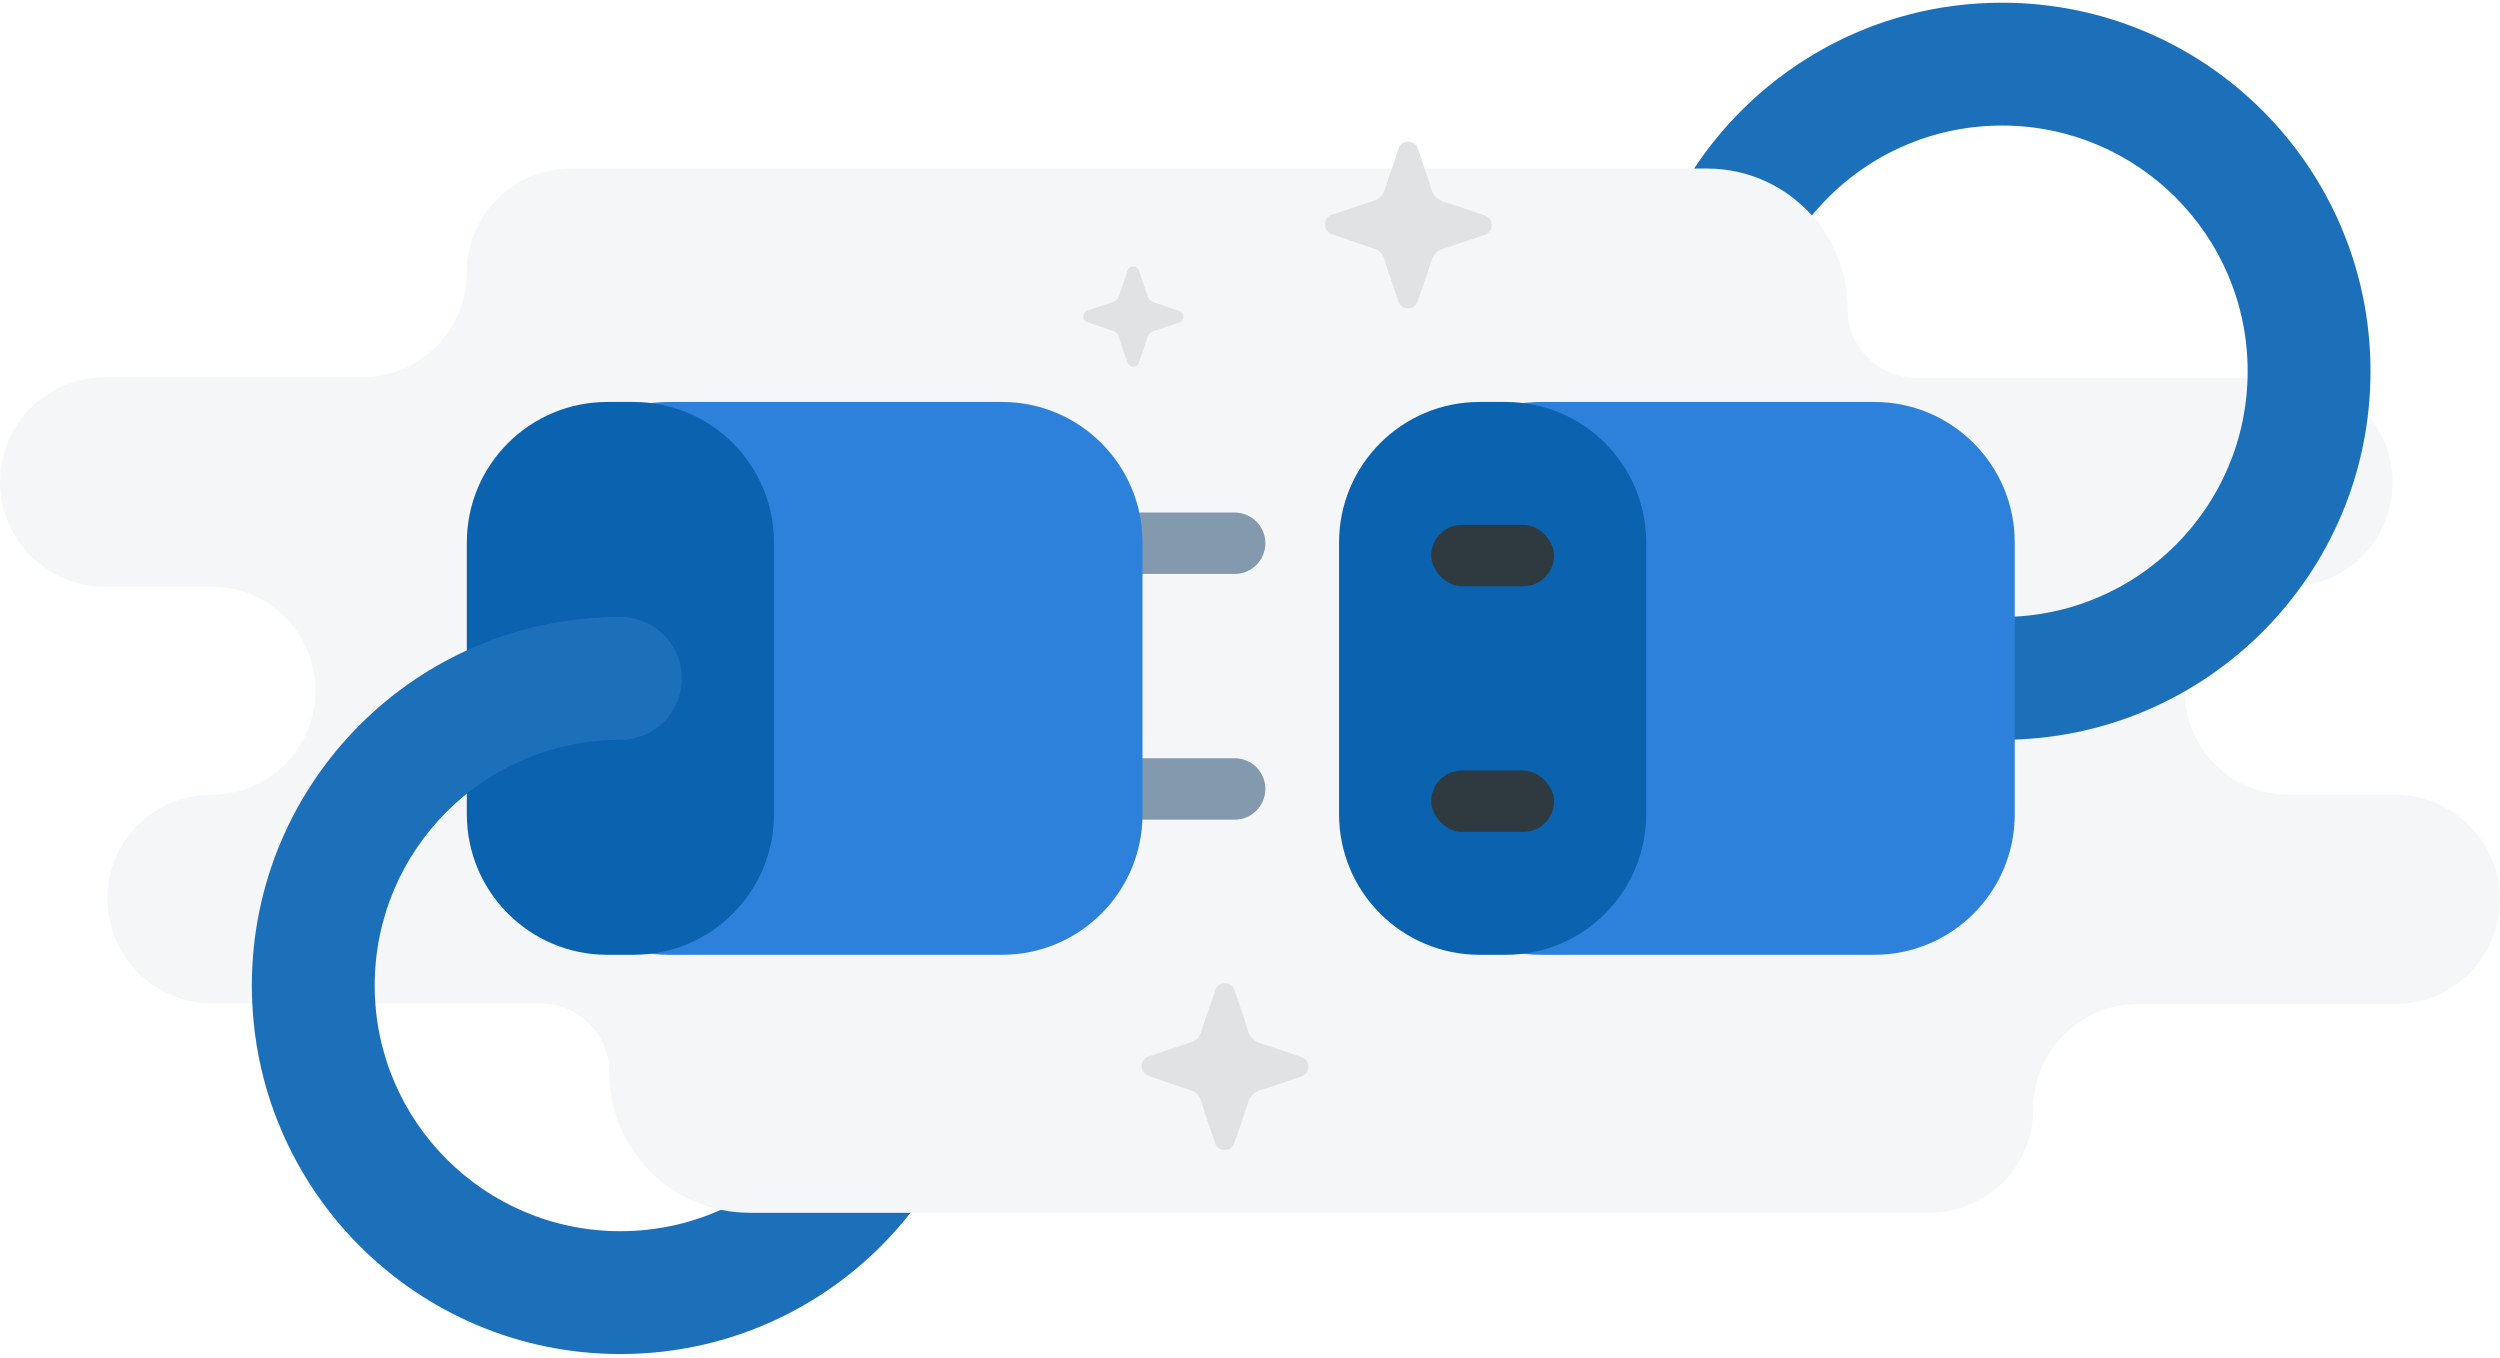 <svg width="300" height="163" viewBox="0 0 300 163" fill="none" xmlns="http://www.w3.org/2000/svg">
<path d="M300 107.925C300 114.814 294.407 120.488 287.436 120.488H256.552C249.662 120.488 243.988 126.081 243.988 133.051C243.988 136.536 242.61 139.616 240.34 141.886C238.071 144.155 234.909 145.533 231.505 145.533H169.17C167.468 145.533 166.174 145.533 164.229 145.533C162.571 145.533 161.875 145.533 160.497 145.533H89.976C80.654 145.533 73.115 137.995 73.115 128.674C73.115 126.405 72.224 124.297 70.684 122.838C69.225 121.38 67.117 120.407 64.847 120.407H25.453C18.562 120.407 12.888 114.814 12.888 107.844C12.888 104.359 14.266 101.279 16.536 99.009C18.806 96.74 21.967 95.362 25.372 95.362C28.857 95.362 31.937 93.984 34.207 91.714C36.477 89.445 37.855 86.284 37.855 82.88C37.855 79.475 36.477 76.314 34.207 74.045C31.937 71.775 28.776 70.397 25.372 70.397H12.402C5.593 70.317 0 64.724 0 57.834C0 50.945 5.593 45.271 12.564 45.271H43.448C50.338 45.271 56.012 39.679 56.012 32.708C56.012 29.223 57.39 26.143 59.66 23.873C61.929 21.604 65.091 20.226 68.495 20.226H147.041C148.825 20.226 150.635 20.226 152.211 20.226C153.787 20.226 154.337 20.226 155.715 20.226H204.865C214.186 20.226 221.725 27.764 221.725 37.085C221.725 39.354 222.617 41.462 224.157 42.921C225.616 44.38 227.723 45.352 229.993 45.352H274.547C281.437 45.352 287.112 50.945 287.112 57.915C287.112 61.401 285.734 64.481 283.464 66.75C281.194 69.02 278.033 70.397 274.628 70.397C271.224 70.397 268.063 71.775 265.793 74.045C263.523 76.314 262.145 79.475 262.145 82.88C262.145 86.284 263.523 89.445 265.793 91.714C268.063 93.984 271.224 95.362 274.628 95.362H287.598C294.326 95.443 300 101.035 300 107.925Z" fill="#F5F6F7"/>
<path fill-rule="evenodd" clip-rule="evenodd" d="M217.43 25.861C222.837 19.271 231.045 15.066 240.234 15.066C256.518 15.066 269.718 28.267 269.718 44.55C269.718 60.834 256.518 74.034 240.234 74.034V88.776C264.66 88.776 284.46 68.976 284.46 44.55C284.46 20.125 264.66 0.324 240.234 0.324C224.795 0.324 211.203 8.236 203.292 20.226H204.842C209.85 20.226 214.343 22.402 217.43 25.861Z" fill="#1C70BA"/>
<path d="M168.059 65.091C168.059 55.782 175.605 48.236 184.914 48.236H224.914C234.223 48.236 241.769 55.782 241.769 65.091V97.72C241.769 107.029 234.223 114.575 224.914 114.575H184.914C175.605 114.575 168.059 107.029 168.059 97.72V65.091Z" fill="#2E81DA"/>
<path d="M160.688 65.091C160.688 55.782 168.234 48.236 177.543 48.236H180.688C189.997 48.236 197.543 55.782 197.543 65.091V97.72C197.543 107.029 189.997 114.575 180.688 114.575H177.543C168.234 114.575 160.688 107.029 160.688 97.72V65.091Z" fill="#0B62AF"/>
<rect x="171.744" y="62.978" width="14.742" height="7.371" rx="3.686" fill="#2E3940"/>
<rect x="171.744" y="92.462" width="14.742" height="7.371" rx="3.686" fill="#2E3940"/>
<path d="M135.626 61.504H148.157C150.193 61.504 151.843 63.154 151.843 65.189C151.843 67.225 150.193 68.875 148.157 68.875H135.626V61.504Z" fill="#8299AE"/>
<path d="M135.626 90.988H148.157C150.193 90.988 151.843 92.638 151.843 94.673C151.843 96.709 150.193 98.359 148.157 98.359H135.626V90.988Z" fill="#8299AE"/>
<path d="M63.391 65.091C63.391 55.782 70.937 48.236 80.246 48.236H120.246C129.554 48.236 137.101 55.782 137.101 65.091V97.72C137.101 107.029 129.554 114.575 120.246 114.575H80.246C70.937 114.575 63.391 107.029 63.391 97.72V65.091Z" fill="#2E81DA"/>
<path d="M56.02 65.091C56.02 55.782 63.566 48.236 72.875 48.236H76.019C85.328 48.236 92.875 55.782 92.875 65.091V97.72C92.875 107.029 85.328 114.575 76.019 114.575H72.875C63.566 114.575 56.02 107.029 56.02 97.72V65.091Z" fill="#0B62AF"/>
<path fill-rule="evenodd" clip-rule="evenodd" d="M109.266 145.533C101.169 155.855 88.583 162.486 74.447 162.486C50.022 162.486 30.221 142.686 30.221 118.26C30.221 93.835 50.022 74.034 74.447 74.034C78.518 74.034 81.818 77.335 81.818 81.405C81.818 85.476 78.518 88.776 74.447 88.776C58.164 88.776 44.963 101.977 44.963 118.26C44.963 134.544 58.164 147.744 74.447 147.744C78.742 147.744 82.821 146.826 86.501 145.176C87.622 145.41 88.784 145.533 89.976 145.533H109.266Z" fill="#1C70BA"/>
<path d="M169.023 17.004C169.293 16.999 169.556 17.088 169.767 17.257C169.978 17.427 170.123 17.664 170.177 17.93C170.696 19.48 171.261 21.019 171.722 22.558C171.813 22.961 172.013 23.33 172.3 23.626C172.587 23.922 172.95 24.133 173.348 24.236C174.894 24.687 176.405 25.265 177.962 25.775C178.573 25.983 179 26.295 179 27.013C179 27.73 178.573 28.043 177.962 28.251C176.428 28.748 174.917 29.315 173.348 29.778C172.96 29.866 172.605 30.061 172.321 30.341C172.038 30.622 171.839 30.975 171.745 31.363C171.272 32.937 170.696 34.476 170.177 35.992C169.98 36.582 169.669 36.987 169.023 36.998C168.726 37.014 168.433 36.921 168.199 36.736C167.965 36.55 167.807 36.286 167.754 35.992C167.224 34.372 166.601 32.763 166.14 31.12C166.055 30.802 165.888 30.512 165.655 30.28C165.422 30.048 165.131 29.883 164.813 29.801C163.21 29.292 161.63 28.714 160.027 28.181C159.415 27.973 159 27.661 159 26.943C158.996 26.648 159.097 26.361 159.285 26.134C159.474 25.907 159.736 25.755 160.027 25.705C161.607 25.184 163.164 24.629 164.756 24.132C165.097 24.047 165.409 23.87 165.659 23.622C165.909 23.373 166.087 23.062 166.174 22.72C166.682 21.088 167.328 19.48 167.812 17.86C167.882 17.598 168.041 17.368 168.262 17.211C168.484 17.055 168.753 16.981 169.023 17.004Z" fill="#E0E2E4"/>
<path d="M136.014 32.002C136.176 31.999 136.334 32.053 136.46 32.154C136.587 32.256 136.674 32.399 136.706 32.558C137.017 33.488 137.356 34.411 137.633 35.335C137.688 35.576 137.808 35.798 137.98 35.976C138.152 36.153 138.37 36.28 138.609 36.341C139.536 36.612 140.443 36.959 141.377 37.265C141.744 37.39 142 37.577 142 38.008C142 38.438 141.744 38.626 141.377 38.751C140.457 39.049 139.55 39.389 138.609 39.667C138.376 39.72 138.163 39.837 137.993 40.005C137.823 40.173 137.703 40.385 137.647 40.618C137.363 41.562 137.017 42.486 136.706 43.395C136.588 43.749 136.401 43.992 136.014 43.999C135.835 44.009 135.66 43.953 135.519 43.841C135.379 43.73 135.284 43.571 135.253 43.395C134.934 42.423 134.561 41.458 134.284 40.472C134.233 40.281 134.133 40.107 133.993 39.968C133.853 39.829 133.679 39.73 133.488 39.681C132.526 39.375 131.578 39.028 130.616 38.709C130.249 38.584 130 38.396 130 37.966C129.998 37.789 130.058 37.617 130.171 37.48C130.284 37.344 130.442 37.253 130.616 37.223C131.564 36.911 132.498 36.578 133.453 36.279C133.658 36.228 133.845 36.122 133.995 35.973C134.145 35.824 134.252 35.637 134.305 35.432C134.609 34.453 134.997 33.488 135.287 32.516C135.329 32.359 135.425 32.221 135.557 32.127C135.69 32.033 135.852 31.989 136.014 32.002Z" fill="#E0E2E4"/>
<path d="M147.023 118.004C147.293 117.999 147.556 118.088 147.767 118.257C147.978 118.426 148.123 118.664 148.177 118.93C148.696 120.48 149.261 122.019 149.722 123.558C149.813 123.961 150.013 124.33 150.3 124.626C150.587 124.922 150.95 125.133 151.348 125.236C152.894 125.687 154.405 126.266 155.962 126.775C156.573 126.983 157 127.295 157 128.013C157 128.73 156.573 129.043 155.962 129.251C154.428 129.748 152.917 130.315 151.348 130.778C150.96 130.866 150.605 131.061 150.321 131.341C150.038 131.621 149.839 131.975 149.745 132.363C149.272 133.937 148.696 135.476 148.177 136.992C147.98 137.582 147.669 137.987 147.023 137.998C146.726 138.014 146.433 137.921 146.199 137.735C145.965 137.55 145.807 137.286 145.754 136.992C145.224 135.372 144.601 133.763 144.14 132.12C144.055 131.802 143.888 131.512 143.655 131.28C143.422 131.048 143.131 130.883 142.813 130.801C141.21 130.292 139.63 129.714 138.027 129.181C137.415 128.973 137 128.661 137 127.943C136.996 127.648 137.097 127.361 137.285 127.134C137.474 126.907 137.736 126.755 138.027 126.705C139.607 126.185 141.164 125.629 142.756 125.132C143.097 125.047 143.409 124.871 143.659 124.622C143.909 124.373 144.087 124.062 144.174 123.72C144.682 122.089 145.328 120.48 145.812 118.86C145.882 118.598 146.041 118.368 146.262 118.211C146.484 118.055 146.753 117.981 147.023 118.004Z" fill="#E0E2E4"/>
</svg>
